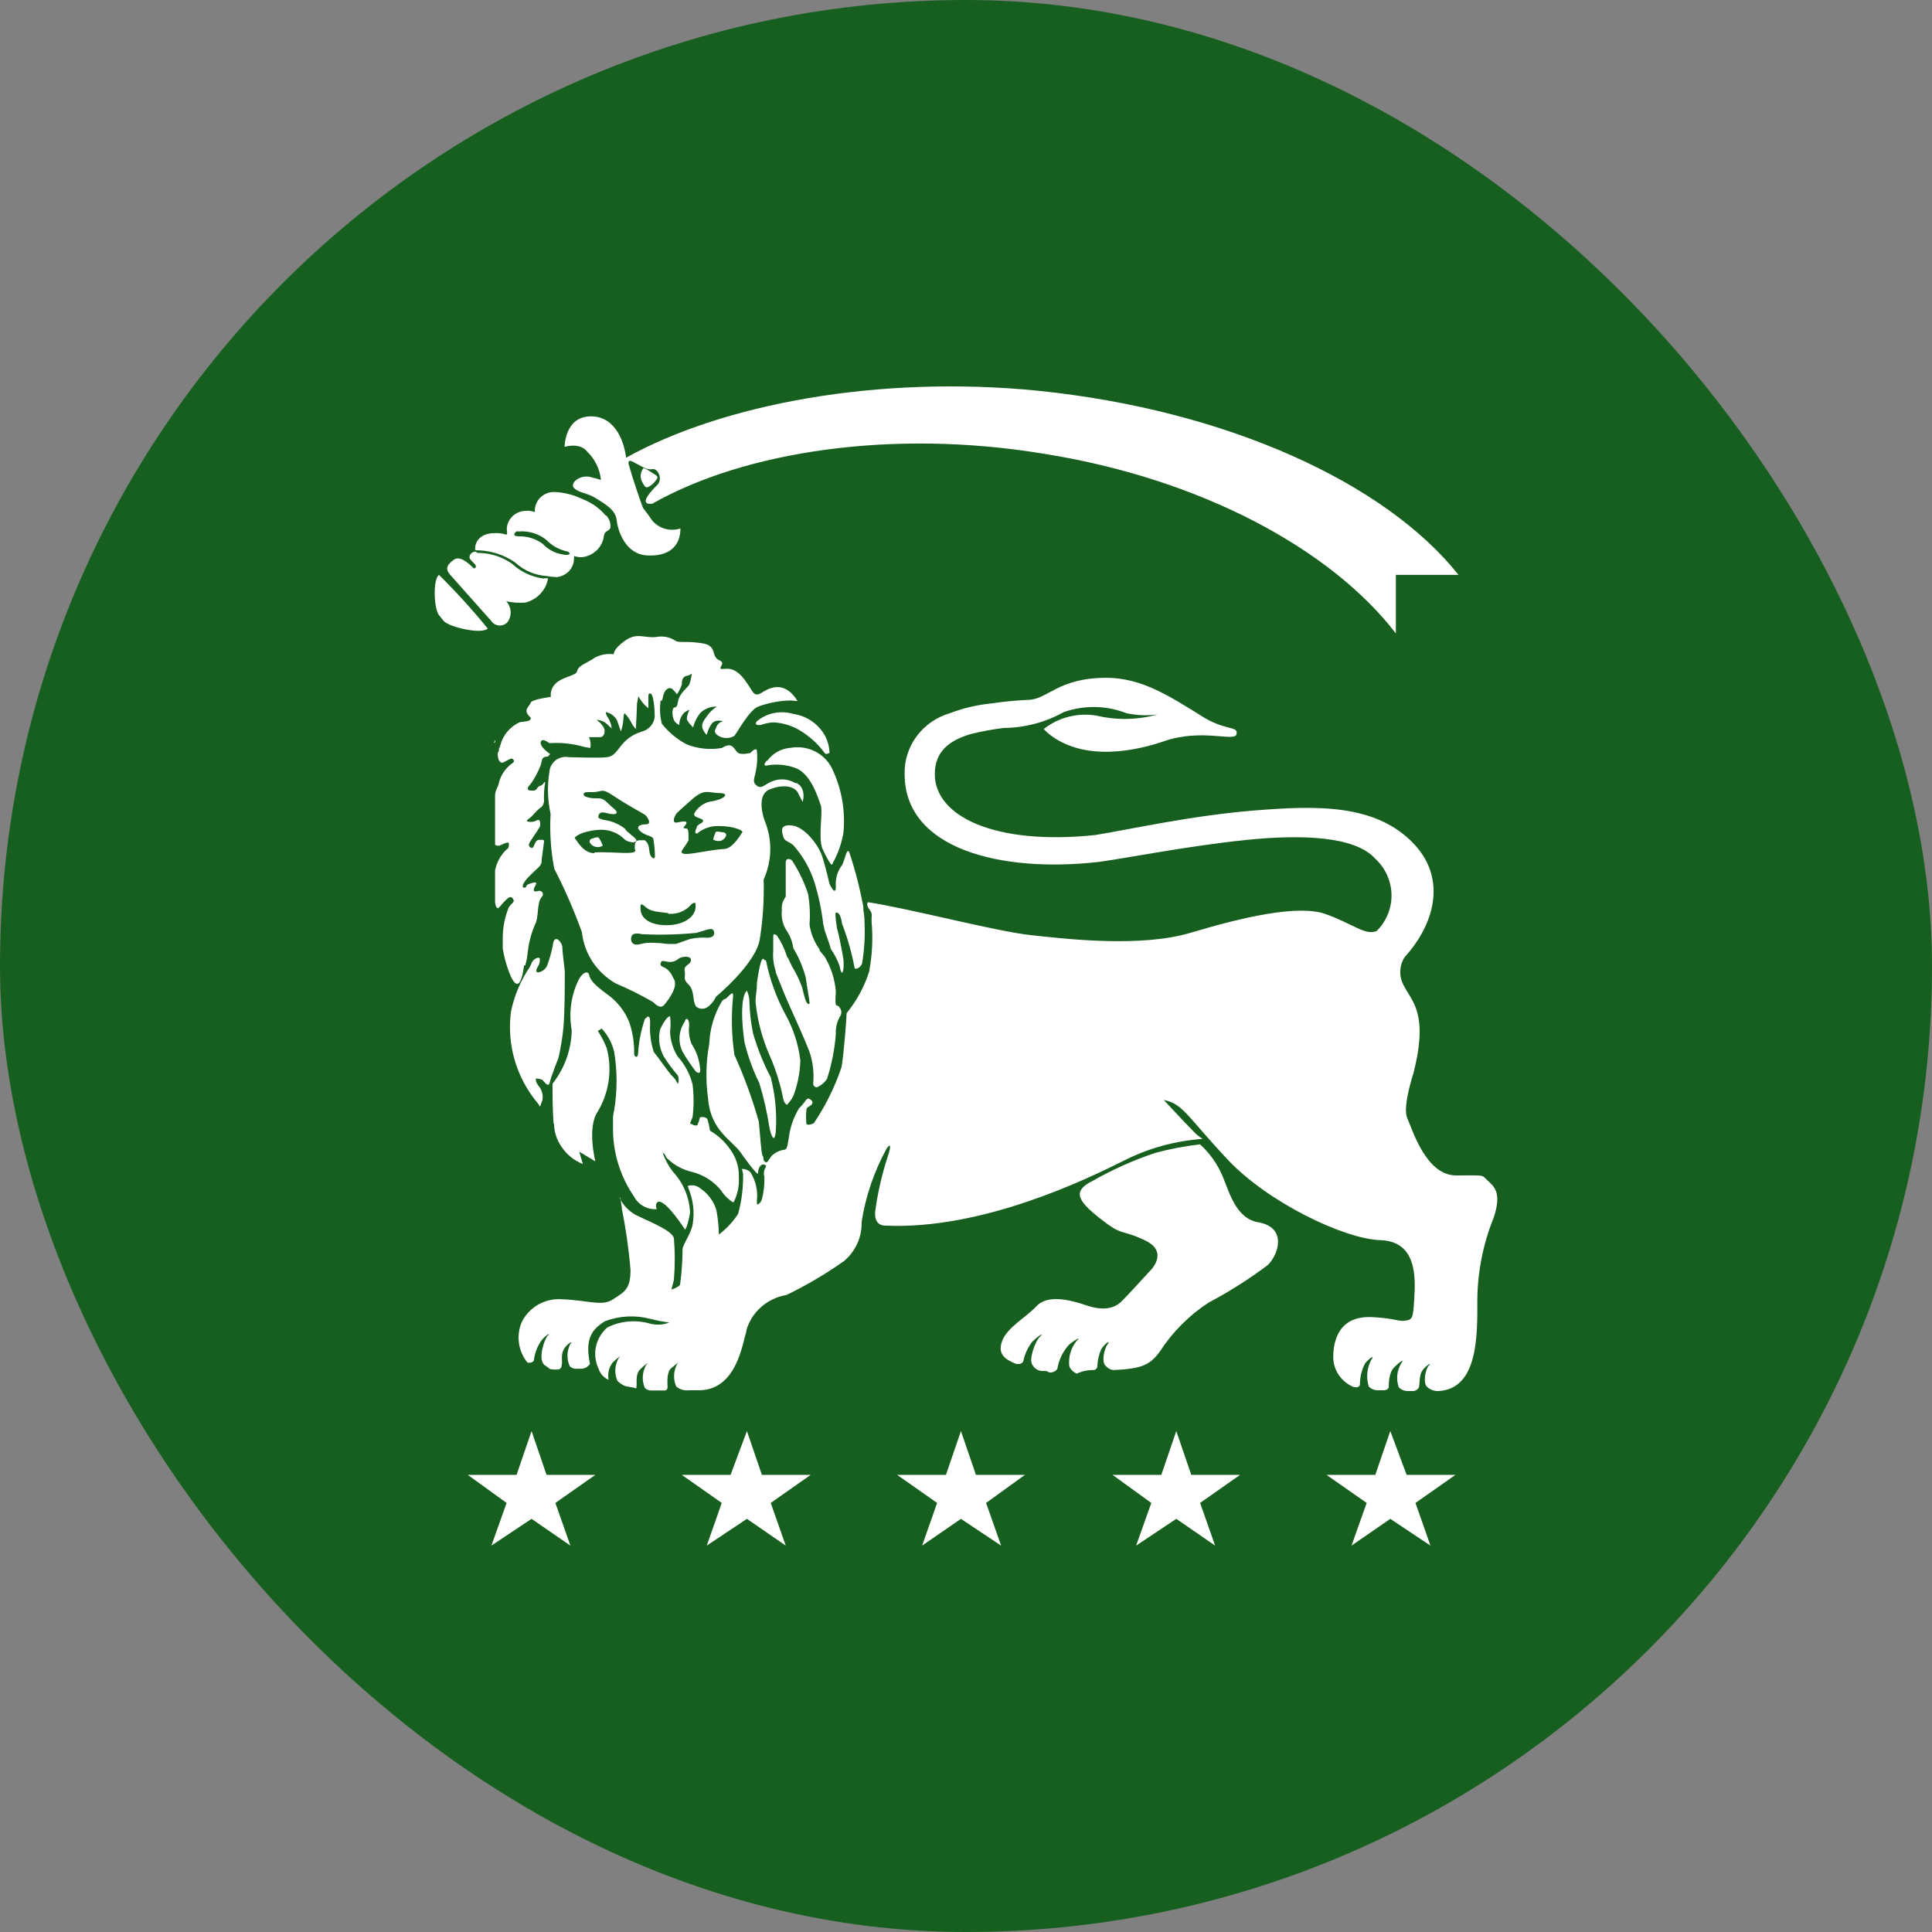 <svg xmlns="http://www.w3.org/2000/svg" width="80" height="80" viewBox="0 0 80 80" fill="none"><rect x="0" y="0" width="80" height="80" fill="#808080" stroke="none"/><rect width="80" height="80" rx="40" fill="#175F1F"></rect><path d="M20.508 30.725L20.452 30.771C20.452 30.725 20.508 30.67 20.508 30.623V30.725Z" fill="white"></path><path d="M27.921 46.479C28.025 46.68 28.073 47.083 28.279 47.083C28.486 47.083 28.494 46.936 28.542 46.882C28.59 46.827 28.598 46.734 28.645 46.781C28.693 46.827 28.908 46.781 28.804 46.882C28.701 46.982 28.598 47.238 28.645 47.285C28.693 47.331 28.645 47.385 28.542 47.44C28.438 47.494 28.438 47.788 28.335 47.843L28.176 47.889C28.176 47.889 28.279 47.587 28.128 47.44C27.943 47.138 27.736 46.851 27.508 46.58C27.197 46.251 26.918 45.895 26.672 45.518C26.476 45.121 26.355 44.693 26.314 44.255C26.314 44.053 26.466 44.053 26.466 44.208C26.52 44.476 26.608 44.736 26.728 44.983C26.858 45.256 27.016 45.515 27.198 45.758C27.479 45.977 27.724 46.239 27.921 46.533" fill="white"></path><path d="M24.135 41.124C24.191 41.023 24.294 41.178 24.294 41.279C24.338 41.47 24.407 41.655 24.501 41.829C24.575 42.019 24.66 42.206 24.755 42.387C24.811 42.542 24.708 42.542 24.652 42.542C24.596 42.542 24.604 42.441 24.501 42.34C24.385 42.133 24.297 41.911 24.238 41.682C24.178 41.603 24.137 41.511 24.119 41.415C24.101 41.318 24.107 41.218 24.135 41.124Z" fill="white"></path><path d="M34.659 37.645C34.349 37.645 34.349 37.234 34.349 37.234C34.349 37.087 34.5 37.234 34.556 37.288C34.622 37.396 34.657 37.519 34.659 37.645Z" fill="white"></path><path d="M30.825 43.146C30.969 43.737 31.177 44.311 31.445 44.859C31.626 45.456 31.765 46.064 31.859 46.68C31.915 46.982 32.066 47.385 32.122 46.881C32.175 46.119 32.105 45.352 31.915 44.611C31.61 44.029 31.365 43.419 31.183 42.79C31.093 42.358 31.042 41.92 31.032 41.48C31.03 41.322 30.995 41.167 30.928 41.023C30.928 41.023 30.562 41.224 30.825 43.146Z" fill="white"></path><path d="M24.859 19.867C24.741 19.827 24.622 19.794 24.501 19.767C24.032 19.611 23.562 20.015 23.777 20.216C23.992 20.418 24.342 20.418 24.652 20.619C24.962 20.82 25.487 21.076 25.535 21.533C25.583 21.991 25.901 22.944 26.784 22.998C27.667 23.052 28.176 22.642 28.176 21.882C27.966 21.951 27.738 21.955 27.526 21.893C27.314 21.83 27.126 21.704 26.991 21.533C26.887 21.378 26.784 21.231 26.625 21.03C26.466 20.619 26.155 19.666 26.108 19.48C26.06 19.294 25.901 18.968 26.211 19.123C26.521 19.278 26.784 19.48 27.007 19.426C27.229 19.371 27.468 19.828 27.213 20.084C26.959 20.34 26.537 20.789 26.848 20.859H27.007C30.841 18.682 36.958 17.759 43.179 18.782C49.742 19.813 55.135 22.758 57.8 26.23V23.804H60.394C57.386 20.015 50.847 16.985 42.98 16.179C36.346 15.52 29.918 16.736 25.925 18.953C25.869 18.449 25.559 17.24 24.469 17.24C23.379 17.24 23.379 18.503 23.379 18.503C23.379 18.503 24.008 18.302 24.318 18.705C24.639 19.017 24.838 19.428 24.883 19.867" fill="white"></path><path d="M32.535 64L31.915 62.233L33.569 61.071H31.549L30.928 59.257L30.252 61.071H28.232L29.886 62.233L29.266 64L30.928 62.892L32.535 64Z" fill="white"></path><path d="M41.453 64L40.832 62.233L42.439 61.071H40.411L39.79 59.257L39.17 61.071H37.149L38.804 62.233L38.183 64L39.79 62.892L41.453 64Z" fill="white"></path><path d="M50.315 64L49.694 62.233L51.349 61.071H49.328L48.708 59.257L48.087 61.071H46.067L47.673 62.233L47.045 64L48.708 62.892L50.315 64Z" fill="white"></path><path d="M59.232 64L58.612 62.233L60.266 61.071H58.246L57.569 59.257L56.949 61.071H54.928L56.591 62.233L55.963 64L57.569 62.892L59.232 64Z" fill="white"></path><path d="M23.618 64L22.997 62.233L24.652 61.071H22.631L22.011 59.257L21.39 61.071H19.37L20.977 62.233L20.348 64L22.011 62.892L23.618 64Z" fill="white"></path><path d="M45.287 56.731C45.327 56.727 45.365 56.71 45.392 56.681C45.42 56.653 45.437 56.615 45.438 56.576C45.447 56.334 45.501 56.095 45.597 55.871C45.756 55.615 46.011 55.468 45.86 55.669C45.709 55.871 45.597 56.444 45.804 56.576C45.843 56.621 45.89 56.657 45.943 56.684C45.997 56.711 46.055 56.727 46.114 56.731C47.26 56.677 47.618 56.53 48.032 55.956C48.553 55.152 49.241 54.463 50.052 53.934C50.907 53.482 51.724 52.963 52.494 52.384C52.956 51.934 53.29 50.834 52.128 50.617C51.198 50.47 50.935 49.455 50.625 48.703C50.414 48.205 50.096 47.756 49.694 47.386C49.062 47.456 48.437 47.575 47.825 47.742C46.923 48.045 46.054 48.435 45.231 48.904C44.436 49.307 44.563 49.679 45.55 50.454C46.536 51.229 46.345 50.857 47.411 51.361C48.477 51.865 47.57 52.678 47.57 52.678C47.57 52.678 46.584 53.755 46.48 53.848C46.377 53.941 46.011 54.406 44.977 54.05C43.943 53.694 43.267 53.701 42.901 54.104C42.535 54.507 41.707 54.964 41.501 55.515C41.294 56.065 41.604 56.289 42.073 56.475C42.121 56.475 42.328 56.53 42.383 56.328C42.443 56.046 42.568 55.781 42.749 55.553C43.004 55.305 43.267 55.15 43.06 55.352C42.853 55.553 42.59 56.313 42.749 56.514C42.788 56.589 42.847 56.653 42.92 56.698C42.993 56.743 43.077 56.768 43.163 56.77H43.211C43.314 56.77 43.37 56.77 43.418 56.816C43.465 56.863 43.728 56.816 43.784 56.669C43.847 56.297 44.018 55.95 44.277 55.669C44.539 55.468 44.794 55.313 44.587 55.515C44.466 55.663 44.376 55.833 44.323 56.015C44.27 56.197 44.254 56.388 44.277 56.576C44.306 56.644 44.348 56.706 44.401 56.757C44.454 56.809 44.517 56.85 44.587 56.878C44.812 56.772 45.061 56.722 45.311 56.731" fill="white"></path><path d="M25.742 50.012C25.914 50.862 26.037 51.721 26.108 52.585C26.108 53.399 25.845 53.499 25.384 53.802C24.922 54.104 24.397 53.848 23.308 53.802C22.955 53.769 22.601 53.844 22.295 54.016C21.988 54.188 21.744 54.449 21.597 54.763C21.488 55.026 21.45 55.313 21.486 55.595C21.523 55.877 21.632 56.145 21.804 56.374L21.852 56.429C21.955 56.429 22.114 56.429 22.114 56.274C22.155 55.995 22.261 55.73 22.425 55.499C22.584 55.297 22.838 55.142 22.687 55.297C22.536 55.452 22.273 56.258 22.528 56.506C22.584 56.56 22.687 56.607 22.735 56.661C22.782 56.715 22.942 56.708 23.101 56.708C23.14 56.706 23.177 56.69 23.206 56.663C23.233 56.635 23.25 56.599 23.252 56.56C23.308 56.359 23.204 56.103 23.355 55.855C23.506 55.607 23.777 55.499 23.618 55.646C23.543 55.79 23.503 55.948 23.498 56.108C23.494 56.269 23.527 56.429 23.594 56.576C23.653 56.631 23.728 56.666 23.809 56.677H24.016C24.097 56.683 24.178 56.668 24.251 56.632C24.324 56.597 24.386 56.542 24.429 56.475C24.222 55.468 24.477 55.065 25.05 54.708C25.646 54.483 26.301 54.448 26.919 54.608C27.181 54.676 27.446 54.728 27.715 54.763C27.462 54.862 27.182 54.878 26.919 54.809C26.332 54.638 25.7 54.693 25.153 54.964C24.91 55.172 24.743 55.452 24.677 55.761C24.611 56.07 24.65 56.391 24.787 56.677C24.818 56.778 24.871 56.871 24.943 56.95C25.014 57.028 25.102 57.091 25.201 57.134C25.177 57.012 25.179 56.887 25.207 56.766C25.234 56.644 25.286 56.53 25.36 56.429C25.567 56.227 25.774 56.072 25.622 56.227C25.538 56.371 25.489 56.532 25.479 56.697C25.47 56.863 25.5 57.028 25.567 57.18C25.656 57.268 25.761 57.339 25.877 57.39C26.036 57.436 26.187 57.436 26.346 57.49C26.394 57.289 26.291 56.932 26.497 56.715C26.704 56.498 26.919 56.367 26.76 56.514C26.675 56.659 26.627 56.821 26.617 56.988C26.607 57.155 26.637 57.321 26.704 57.475C26.763 57.53 26.838 57.565 26.919 57.576H27.54C27.587 57.576 27.643 57.529 27.643 57.428C27.643 57.328 27.587 56.816 27.794 56.654C28.001 56.491 28.208 56.305 28.057 56.452C27.972 56.597 27.923 56.759 27.913 56.926C27.904 57.093 27.934 57.259 28.001 57.413C28.073 57.473 28.157 57.517 28.247 57.544C28.337 57.571 28.432 57.579 28.526 57.568H28.94C30.531 57.568 30.753 55.545 30.904 55.142V55.088C31.01 54.715 31.222 54.379 31.517 54.12C31.811 53.86 32.175 53.688 32.567 53.623C33.401 53.219 34.2 52.747 34.954 52.213C35.19 52.013 35.378 51.763 35.503 51.483C35.629 51.203 35.688 50.899 35.678 50.593C35.844 49.534 36.193 48.509 36.712 47.563C36.919 47.261 36.871 47.563 36.767 47.866C36.529 48.591 36.356 49.335 36.25 50.09C36.147 50.748 36.608 50.748 36.608 50.748C40.649 50.95 45.009 48.827 46.615 48.021C47.607 47.53 48.688 47.237 49.797 47.16C49.644 47.063 49.505 46.946 49.384 46.812C49.074 46.502 48.191 45.549 48.191 45.549C48.986 45.696 49.177 46.254 50.84 48.021C52.502 49.788 55.66 51.306 57.164 51.353C58.667 51.399 58.612 52.903 58.564 53.724C58.516 54.546 58.508 54.639 58.198 54.685C57.888 54.732 57.784 54.584 56.798 54.538C55.453 54.484 55.207 55.491 55.207 56.204C55.209 56.458 55.285 56.706 55.426 56.92C55.566 57.134 55.766 57.305 56.002 57.413C56.106 57.467 56.313 57.467 56.313 57.312C56.313 57.013 56.387 56.718 56.527 56.452C56.734 56.204 56.941 56.103 56.782 56.305C56.599 56.647 56.562 57.045 56.678 57.413C56.731 57.467 56.796 57.509 56.867 57.536C56.939 57.563 57.016 57.574 57.092 57.568H57.299C57.402 57.568 57.506 57.514 57.506 57.413C57.506 57.312 57.506 56.855 57.713 56.638C57.919 56.421 58.182 56.235 58.031 56.437C57.938 56.586 57.879 56.754 57.86 56.928C57.841 57.102 57.861 57.278 57.919 57.444C57.966 57.493 58.023 57.532 58.086 57.558C58.149 57.585 58.217 57.599 58.285 57.599H58.548C58.592 57.59 58.634 57.572 58.67 57.545C58.706 57.518 58.735 57.483 58.755 57.444C58.803 57.242 58.755 56.94 58.906 56.739C59.057 56.537 59.32 56.382 59.168 56.537C59.017 56.692 58.906 57.312 59.113 57.444C59.176 57.499 59.25 57.542 59.331 57.568C59.412 57.595 59.497 57.605 59.582 57.599C61.245 57.498 61.173 55.173 61.173 53.809C61.185 52.65 61.414 51.502 61.849 50.423C62.207 49.361 61.849 49.113 61.587 48.873C61.324 48.633 61.539 48.672 60.29 48.672C59.041 48.672 58.476 46.75 58.27 46.293C58.063 45.835 58.532 44.425 58.532 44.425C59.153 41.953 58.476 41.496 58.118 40.791C58.021 40.61 57.974 40.407 57.982 40.203C57.991 39.999 58.054 39.801 58.166 39.628C59.359 38.319 59.932 36.451 58.58 34.979C56.989 33.258 54.483 33.359 51.945 33.56C49.408 33.762 46.814 34.335 45.359 34.576C41.19 35.017 38.708 33.801 38.708 32.057C38.708 31.096 39.337 30.647 40.212 30.391C40.657 30.282 41.109 30.199 41.564 30.143C42.438 30.135 43.296 29.908 44.054 29.484C44.893 29.191 45.813 29.207 46.639 29.531C47.065 29.623 47.504 29.642 47.936 29.585C47.108 29.813 46.234 29.829 45.398 29.631C45.015 29.567 44.622 29.583 44.246 29.68C43.87 29.776 43.52 29.95 43.219 30.189L43.378 30.345C44.881 31.608 47.164 31.05 48.199 30.693C49.79 30.143 51.15 30.747 51.206 30.391C51.261 30.035 50.736 30.29 49.702 29.616C48.453 28.841 47.268 28.066 45.812 28.066C43.791 28.066 43.378 28.981 42.551 28.981C42.047 29.005 41.545 29.054 41.047 29.128C40.461 29.186 39.885 29.321 39.337 29.531C38.782 29.692 38.298 30.027 37.959 30.484C37.619 30.941 37.444 31.494 37.459 32.057C37.459 35.157 41.437 36.149 45.494 35.691C46.631 35.536 49.177 35.033 51.556 34.785C53.934 34.537 56.122 34.63 56.949 35.56C57.156 35.752 57.322 35.981 57.437 36.236C57.552 36.491 57.614 36.766 57.619 37.044C57.625 37.322 57.573 37.599 57.467 37.858C57.362 38.116 57.205 38.352 57.005 38.551C56.535 38.752 56.018 38.249 54.881 37.846C53.743 37.443 51.404 37.993 49.312 38.621C47.22 39.248 44.126 38.877 42.678 38.721C41.23 38.566 37.642 37.613 35.932 37.358C35.829 37.613 36.147 37.668 36.091 37.97V38.171C36.153 38.862 36.118 39.558 35.988 40.24C35.788 40.862 35.472 41.443 35.057 41.953C35.057 42.108 34.954 43.503 34.85 44.177C34.574 44.998 34.189 45.779 33.705 46.502C33.657 46.548 33.45 46.603 33.394 46.548C33.37 46.347 33.37 46.145 33.394 45.944C33.394 45.843 33.498 45.843 33.601 45.742C33.705 45.642 33.601 45.541 33.498 45.494C33.394 45.448 33.347 45.642 33.084 45.897C32.868 46.254 32.727 46.649 32.67 47.06C32.615 47.362 32.615 47.61 32.464 47.61C32.268 47.64 32.087 47.73 31.947 47.866C31.788 48.067 31.788 48.168 31.684 48.114C31.581 48.059 31.636 47.912 31.581 47.866C31.525 47.819 31.477 47.005 31.422 46.448C31.155 45.503 30.817 44.578 30.411 43.681C30.292 42.878 30.273 42.063 30.356 41.255C30.356 41.108 30.356 41.054 30.101 41.31C30.045 41.356 29.998 41.41 29.998 41.356L29.894 41.457C29.573 41.995 29.393 42.602 29.369 43.224C29.23 43.976 29.214 44.745 29.322 45.502C29.425 46.812 30.308 47.215 30.666 47.718C30.769 47.873 31.39 48.734 31.39 48.579C31.39 48.424 31.445 48.276 31.549 48.23C31.652 48.183 31.756 48.276 31.708 48.331C31.669 48.39 31.645 48.457 31.635 48.526C31.625 48.596 31.631 48.666 31.652 48.734C31.661 49.047 31.626 49.359 31.549 49.664C31.445 49.912 31.342 49.865 31.342 49.865V49.71C31.387 49.305 31.295 48.897 31.079 48.548C31.034 48.5 30.978 48.463 30.916 48.438C30.855 48.412 30.788 48.4 30.722 48.4L30.769 48.602C30.782 49.164 30.712 49.725 30.562 50.268C30.349 50.594 30.08 50.883 29.767 51.12C29.762 50.782 29.728 50.445 29.664 50.113C29.557 49.744 29.32 49.423 28.995 49.206C28.925 49.148 28.841 49.108 28.75 49.09C28.66 49.073 28.566 49.078 28.478 49.106L28.526 49.253C28.706 49.704 28.761 50.193 28.685 50.671C28.629 51.074 28.264 51.531 28.264 51.733C28.26 52.222 28.226 52.712 28.16 53.197C28.112 53.298 27.802 53.399 27.802 53.399L27.905 52.996C27.953 52.423 27.953 51.848 27.905 51.275C27.85 50.973 26.975 50.617 26.45 50.369C26.097 50.213 25.814 49.938 25.654 49.594C25.71 49.547 25.71 49.85 25.758 50.051" fill="white"></path><path d="M20.197 26.028C19.565 25.252 18.89 24.51 18.177 23.804C17.914 24.005 17.97 25.214 18.177 25.47L18.383 25.726C18.638 25.974 19.935 26.276 20.197 26.028Z" fill="white"></path><path d="M22.528 23.959C22.031 23.899 21.568 23.684 21.207 23.347C20.814 23.066 20.342 22.909 19.855 22.897C19.752 22.897 19.752 22.897 19.704 22.843C19.669 22.841 19.634 22.846 19.601 22.858C19.568 22.87 19.538 22.889 19.513 22.913C19.488 22.937 19.469 22.966 19.457 22.998C19.444 23.03 19.439 23.065 19.441 23.099C19.497 23.246 19.704 23.347 19.704 23.448C19.704 23.548 19.616 23.533 19.616 23.533C19.41 23.331 19.044 22.983 18.781 23.184C18.519 23.386 18.423 23.533 18.63 23.788L20.34 25.71C20.376 25.765 20.424 25.81 20.48 25.843C20.537 25.876 20.601 25.895 20.666 25.9C20.732 25.904 20.798 25.893 20.859 25.869C20.92 25.844 20.974 25.806 21.017 25.757C21.109 25.629 21.154 25.474 21.144 25.317C21.134 25.161 21.069 25.012 20.961 24.897C21.222 24.954 21.49 24.972 21.756 24.951C21.996 24.89 22.212 24.762 22.379 24.583C22.546 24.404 22.655 24.182 22.695 23.944H22.536" fill="white"></path><path d="M26.625 19.41C26.574 19.483 26.542 19.567 26.533 19.655C26.523 19.743 26.535 19.832 26.569 19.914C26.672 20.115 26.728 20.216 26.831 20.169C26.956 20.112 27.063 20.024 27.142 19.914C27.197 19.813 27.301 19.767 27.142 19.666C26.983 19.565 26.625 19.309 26.625 19.41Z" fill="white"></path><path d="M21.955 40.016C21.567 40.581 21.297 41.216 21.16 41.883C21.068 42.564 21.122 43.257 21.318 43.917C21.513 44.577 21.847 45.19 22.297 45.719L22.353 45.82C22.401 45.773 22.401 45.672 22.456 45.572C22.479 45.465 22.477 45.354 22.449 45.248C22.422 45.142 22.37 45.043 22.297 44.96C22.146 44.758 22.194 44.657 22.194 44.657C22.284 44.662 22.372 44.681 22.456 44.712C22.56 44.812 22.711 45.06 22.767 44.812C22.822 44.564 23.125 43.805 23.125 43.805C23.22 43.388 23.289 42.967 23.331 42.542C23.387 41.829 23.387 40.922 23.387 40.217C23.331 39.713 23.284 39.357 23.284 39.209C23.284 39.062 23.021 38.698 22.918 39C22.863 39.328 22.778 39.649 22.663 39.961C22.634 40.038 22.585 40.106 22.521 40.159C22.456 40.212 22.38 40.248 22.297 40.263C22.25 40.263 22.146 40.264 22.25 40.062C22.325 39.961 22.362 39.838 22.353 39.713C22.353 39.612 22.194 39.659 22.09 39.76C21.987 39.861 21.987 40.016 21.931 40.016H21.955Z" fill="white"></path><path d="M22.942 46.525C22.945 46.868 23.053 47.203 23.252 47.486C23.464 47.806 23.773 48.055 24.135 48.199L23.984 47.688L24.652 48.09C24.652 48.09 24.294 46.68 24.755 46.022C25.227 45.227 25.358 44.283 25.121 43.394C25.025 43.148 24.902 42.911 24.755 42.689L24.915 42.589C25.167 42.862 25.345 43.192 25.431 43.549C25.564 44.353 25.564 45.172 25.431 45.975C25.392 46.121 25.376 46.273 25.384 46.424V46.882C25.412 47.835 25.715 48.762 26.259 49.555C26.346 49.721 26.482 49.858 26.649 49.949C26.816 50.04 27.007 50.081 27.198 50.067C27.198 50.067 27.094 49.865 27.245 49.764C27.571 49.664 28.367 50.919 28.367 50.919C28.367 50.919 28.47 50.818 28.574 50.214C28.547 49.578 28.291 48.971 27.85 48.501C27.671 48.266 27.532 48.004 27.436 47.726C27.474 47.748 27.507 47.777 27.533 47.812C27.559 47.847 27.577 47.886 27.587 47.928C27.882 48.229 28.261 48.44 28.677 48.532C29.151 48.657 29.57 48.929 29.87 49.307C29.974 49.509 30.387 49.865 30.387 49.764C30.543 49.451 30.614 49.104 30.594 48.757C30.611 48.342 30.485 47.932 30.236 47.595C30.021 47.279 29.735 47.014 29.401 46.82C29.377 46.665 29.343 46.512 29.298 46.362C29.25 46.215 28.987 46.262 28.987 46.262C28.962 46.368 28.928 46.472 28.884 46.572C28.836 46.672 28.574 46.517 28.574 46.517C28.574 46.517 28.629 46.362 28.677 46.262C28.735 45.809 28.735 45.351 28.677 44.898C28.569 44.47 28.356 44.074 28.057 43.743C27.867 43.436 27.76 43.087 27.746 42.728C27.772 42.512 27.772 42.293 27.746 42.077C27.691 42.077 27.54 42.178 27.333 42.627C27.245 43.005 27.298 43.401 27.484 43.743C27.654 44.016 27.845 44.275 28.057 44.518C28.16 44.665 28.057 44.968 28.057 44.867C27.997 44.733 27.907 44.614 27.794 44.518C27.587 44.262 27.277 43.813 27.07 43.557C26.949 43.182 26.898 42.788 26.919 42.395C26.919 42.193 26.919 42.093 26.816 42.093L26.704 42.193C26.539 42.674 26.442 43.175 26.418 43.681C26.362 43.836 26.259 43.735 26.259 43.635C26.268 43.187 26.198 42.742 26.052 42.317C25.864 41.85 25.54 41.447 25.121 41.155C24.652 40.806 24.445 40.605 24.397 40.38C24.35 40.155 24.087 40.279 23.928 40.636C23.638 41.27 23.549 41.974 23.674 42.658C23.659 43.461 23.38 44.238 22.878 44.875C22.878 45.285 22.878 45.99 22.926 46.541" fill="white"></path><path d="M28.367 42.286C28.237 42.469 28.159 42.682 28.141 42.904C28.123 43.126 28.165 43.348 28.263 43.549C28.418 43.818 28.59 44.077 28.78 44.324C28.836 44.425 29.043 44.526 28.987 44.223C28.953 43.864 28.831 43.519 28.629 43.216C28.549 43.006 28.513 42.781 28.526 42.557C28.574 42.356 28.47 42.053 28.367 42.255" fill="white"></path><path d="M31.652 39.76C31.501 39.411 31.342 40.721 31.342 40.721C31.342 41.078 31.286 41.178 31.286 41.496C31.363 42.249 31.556 42.985 31.859 43.681C32.117 44.264 32.309 44.872 32.432 45.495C32.438 45.545 32.455 45.594 32.481 45.638C32.507 45.681 32.542 45.72 32.583 45.751C32.687 45.644 32.776 45.524 32.846 45.394C33.028 44.917 33.127 44.415 33.14 43.906C33.059 43.232 32.846 42.579 32.511 41.984C32.137 41.284 31.869 40.535 31.716 39.76" fill="white"></path><path d="M34.922 39.713C34.866 39.357 34.715 38.597 34.659 38.45C34.659 38.45 34.556 37.791 34.611 37.791C34.818 37.745 34.866 38.248 34.866 38.248C35.095 38.836 35.268 39.443 35.383 40.062C35.383 40.163 35.59 40.116 35.693 39.915C35.793 39.331 35.827 38.739 35.797 38.148C35.796 37.994 35.78 37.841 35.749 37.691V37.543C35.608 36.791 35.417 36.048 35.176 35.319C35.073 35.017 34.969 35.668 34.866 35.823C34.675 36.078 34.585 36.392 34.611 36.706C34.611 37.164 34.349 36.606 34.349 36.606C34.349 36.606 34.19 35.9 34.039 35.443C33.888 34.986 33.315 34.234 32.79 34.18C32.265 34.126 32.376 34.436 32.432 34.637C32.487 34.839 32.583 34.792 32.846 34.994C33.247 35.445 33.548 35.973 33.728 36.544C33.899 37.103 34.019 37.676 34.087 38.256C34.11 38.34 34.129 38.426 34.142 38.512C34.19 38.659 34.397 39.217 34.397 39.287C34.551 39.505 34.674 39.742 34.763 39.992C34.866 40.55 34.969 40.194 34.922 39.69" fill="white"></path><path d="M31.342 29.864C31.183 30.066 31.501 30.019 31.501 30.019C31.667 29.96 31.841 29.923 32.018 29.911C32.423 29.93 32.816 30.053 33.156 30.267C33.542 30.504 33.877 30.812 34.142 31.174C34.19 31.275 34.349 31.174 34.349 31.174C34.343 30.949 34.289 30.727 34.19 30.523C34.063 30.268 33.875 30.047 33.64 29.88C33.406 29.712 33.133 29.603 32.846 29.562C32.589 29.485 32.317 29.472 32.054 29.525C31.791 29.578 31.546 29.695 31.342 29.864Z" fill="white"></path><path d="M31.756 31.484C31.501 31.786 31.811 31.686 31.811 31.686C32.175 31.631 32.547 31.665 32.893 31.786C33.569 31.988 33.88 33.049 33.983 33.336C34.087 33.623 33.88 34.599 34.039 35.103C34.129 35.31 34.233 35.512 34.349 35.707C34.452 35.862 34.452 35.808 34.5 35.707C34.706 35.329 34.848 34.921 34.922 34.498C35.012 33.62 34.867 32.733 34.5 31.926C34.366 31.592 34.118 31.315 33.797 31.139C33.477 30.964 33.104 30.902 32.742 30.965C32.545 30.979 32.354 31.037 32.183 31.133C32.012 31.23 31.866 31.363 31.756 31.523" fill="white"></path><path d="M32.018 39.357C31.995 39.647 32.03 39.94 32.122 40.217V40.264L32.432 41.038C32.583 41.441 33.466 43.309 33.569 43.712C33.674 44.091 33.709 44.484 33.673 44.874C33.673 44.894 33.677 44.914 33.685 44.933C33.693 44.951 33.705 44.968 33.72 44.981C33.735 44.995 33.752 45.006 33.772 45.013C33.791 45.02 33.811 45.023 33.832 45.022C34.001 44.946 34.145 44.825 34.245 44.673C34.442 44.066 34.565 43.44 34.611 42.805C34.596 42.532 34.669 42.262 34.818 42.03C34.845 41.956 34.844 41.874 34.815 41.8C34.786 41.727 34.73 41.665 34.659 41.627C34.659 41.627 34.556 41.775 34.611 41.069C34.573 40.553 34.413 40.051 34.142 39.605L33.935 39.357V39.31C33.718 39.008 33.577 38.66 33.522 38.295C33.552 37.873 33.533 37.45 33.466 37.032C33.305 36.535 33.078 36.061 32.79 35.622C32.639 35.521 32.535 35.568 32.535 35.722V37.133C32.41 37.292 32.353 37.492 32.376 37.691C32.339 37.992 32.412 38.297 32.583 38.551C32.724 38.764 32.814 39.005 32.846 39.256C33.073 39.635 33.247 40.041 33.362 40.465C33.418 40.876 33.522 41.426 33.522 41.527C33.522 41.627 33.418 41.581 33.362 41.426C33.307 41.271 33.259 41.077 33.211 40.876C33.114 40.607 32.991 40.348 32.846 40.101C32.742 39.946 32.686 39.744 32.583 39.597C32.49 39.292 32.35 39.002 32.169 38.737C32.018 38.636 32.018 38.683 32.018 38.838V39.341" fill="white"></path><path d="M29.894 34.46C29.632 34.405 29.632 34.46 29.632 34.46C29.59 34.558 29.555 34.659 29.528 34.762C29.574 34.791 29.624 34.81 29.678 34.82C29.731 34.829 29.786 34.828 29.838 34.816C30.045 34.762 30.204 34.46 29.894 34.46Z" fill="white"></path><path d="M24.549 34.715C24.294 34.762 24.445 35.017 24.652 35.064C24.704 35.078 24.759 35.081 24.812 35.073C24.866 35.065 24.917 35.046 24.962 35.017C24.923 34.912 24.873 34.81 24.811 34.715C24.811 34.715 24.811 34.614 24.549 34.715Z" fill="white"></path><path d="M32.949 32.437C32.813 32.351 32.657 32.297 32.496 32.279C32.334 32.261 32.171 32.281 32.018 32.336C31.708 32.437 31.549 32.693 31.342 32.538C31.135 32.383 31.239 32.236 31.286 31.988C31.354 31.687 31.372 31.379 31.342 31.073C31.286 30.926 31.079 31.174 31.079 31.174C31.079 31.174 30.722 31.275 30.562 31.174C30.403 31.073 30.356 30.67 29.894 30.972C29.404 31.057 28.9 31.006 28.439 30.825C28.035 30.613 27.682 30.32 27.404 29.965C27.33 29.668 27.311 29.361 27.349 29.058C27.349 28.903 27.404 29.159 27.452 28.857C27.5 28.555 27.715 28.399 27.866 28.555C28.017 28.709 28.025 28.756 28.025 28.756C28.116 28.631 28.186 28.492 28.232 28.345C28.232 28.144 28.279 28.043 28.391 27.997C28.482 27.982 28.569 27.948 28.645 27.896C28.627 28.049 28.592 28.199 28.542 28.345C28.494 28.454 28.128 28.702 28.073 29.058C28.017 29.415 27.921 29.206 27.866 29.36C27.81 29.515 27.866 29.81 27.969 29.911C28.073 30.011 28.128 30.019 28.128 30.019C28.126 29.829 28.2 29.645 28.335 29.508C28.542 29.36 28.542 29.407 28.542 29.407C28.485 29.518 28.45 29.639 28.439 29.763C28.439 29.864 28.701 30.12 28.701 30.12C28.756 29.896 28.862 29.687 29.011 29.508C29.166 29.367 29.365 29.279 29.576 29.26H29.68C29.515 29.365 29.374 29.503 29.266 29.663C29.115 29.864 29.011 30.019 29.115 30.221C29.218 30.422 29.266 30.422 29.266 30.422C29.305 30.259 29.375 30.104 29.473 29.965C29.632 29.763 29.942 29.864 29.942 29.864C29.886 29.877 29.833 29.901 29.787 29.936C29.742 29.971 29.705 30.015 29.68 30.066C29.632 30.221 29.528 30.267 29.68 30.422C29.781 30.503 29.906 30.552 30.038 30.56C30.169 30.569 30.3 30.537 30.411 30.469C30.562 30.267 31.032 29.407 31.39 29.26C31.822 29.1 32.28 29.013 32.742 29.004C33.156 29.058 33.005 29.004 33.005 29.004C33.005 29.004 32.686 28.399 32.122 28.454C31.557 28.508 31.39 29.004 31.135 28.601C30.881 28.198 30.562 27.64 30.045 27.694C29.528 27.749 30.149 27.493 29.783 27.338C29.417 27.183 29.735 26.733 29.059 26.633C28.383 26.532 28.128 26.633 27.969 26.532C27.854 26.456 27.724 26.403 27.587 26.376C27.451 26.349 27.31 26.35 27.174 26.377C26.657 26.431 26.378 26.175 25.877 26.532C25.376 26.888 25.416 27.09 25.416 27.09C25.141 27.055 24.862 27.106 24.62 27.237C24.358 27.439 23.944 27.539 23.896 27.795C23.849 28.051 22.91 27.997 22.806 28.702V28.857C22.806 28.857 22.011 28.957 21.971 29.105C21.931 29.252 21.613 29.407 21.971 29.709C22.027 29.911 21.613 29.864 21.51 29.911C21.312 30.003 21.138 30.137 21 30.303C20.863 30.47 20.765 30.664 20.714 30.872C20.714 30.926 20.659 30.972 20.659 31.027C20.662 31.053 20.659 31.08 20.651 31.105C20.643 31.131 20.629 31.154 20.611 31.174C20.605 31.279 20.621 31.385 20.659 31.484C20.762 31.631 20.818 31.584 20.921 31.53C21.024 31.476 21.176 31.375 21.231 31.43C21.287 31.484 21.335 31.53 21.176 31.631C20.921 31.827 20.739 32.099 20.659 32.406C20.611 32.654 20.5 32.708 20.5 32.956V34.979C20.538 35.005 20.584 35.019 20.631 35.019C20.678 35.019 20.723 35.005 20.762 34.979C20.865 34.932 21.072 34.831 21.072 34.932C21.072 35.033 21.072 35.134 20.969 35.18C20.727 35.414 20.563 35.714 20.5 36.04V37.35C20.5 37.451 20.555 37.606 20.611 37.606C20.666 37.606 20.762 37.451 20.865 37.35C20.969 37.249 21.128 37.048 21.231 37.203C21.335 37.358 21.231 37.35 21.072 37.559C20.907 37.958 20.821 38.384 20.818 38.815V39.272C20.869 39.6 20.955 39.922 21.072 40.233C21.279 40.791 21.542 41.093 21.693 40.031C21.693 39.977 21.693 39.977 21.748 39.977C21.801 39.797 21.836 39.613 21.852 39.427C21.896 39.027 22 38.635 22.162 38.264C22.321 37.962 22.218 37.404 22.425 37.149C22.453 37.126 22.473 37.094 22.479 37.058C22.485 37.023 22.478 36.986 22.458 36.956C22.439 36.925 22.408 36.903 22.372 36.892C22.337 36.882 22.299 36.885 22.265 36.901C22.059 36.947 22.106 36.846 22.106 36.8C22.106 36.753 22.321 36.498 22.106 36.544C21.892 36.591 21.796 36.645 21.796 36.699C21.796 36.753 21.645 36.8 21.645 36.699C21.645 36.598 21.748 36.443 22.003 36.195C22.258 35.947 22.425 35.839 22.425 35.684C22.425 35.529 22.528 34.909 22.528 34.831C22.528 34.754 22.425 34.777 22.321 34.777C22.218 34.777 22.162 34.878 22.106 35.033C22.051 35.188 21.899 35.08 21.899 34.979C21.899 34.878 22.218 34.475 22.265 34.374C22.313 34.273 22.369 34.273 22.369 34.119C22.369 33.964 22.321 33.917 22.218 33.971C22.163 34.003 22.103 34.023 22.04 34.031C21.977 34.039 21.913 34.035 21.852 34.018C21.748 33.971 21.899 33.917 22.003 33.816C22.106 33.716 22.265 33.514 22.425 33.413C22.488 33.345 22.525 33.257 22.528 33.165C22.515 32.906 22.531 32.646 22.576 32.391C22.528 32.336 22.528 32.491 22.369 32.538C22.21 32.584 22.265 32.739 22.059 32.739C21.852 32.739 21.852 32.693 21.852 32.638C21.852 32.584 22.003 32.437 22.059 32.336C22.183 32.145 22.287 31.943 22.369 31.732C22.472 31.53 22.369 31.329 22.679 31.329L22.782 31.228C22.425 30.972 22.321 30.771 22.425 30.67C22.528 30.569 22.782 30.825 22.782 30.771C23.255 30.742 23.729 30.794 24.183 30.926L24.445 30.972C24.473 30.82 24.453 30.664 24.389 30.523H24.859C25.01 30.523 25.113 30.267 24.962 30.066C24.892 29.965 24.803 29.878 24.7 29.81C24.852 29.812 24.999 29.867 25.113 29.965L25.328 30.166C25.316 30.013 25.267 29.864 25.185 29.732C25.127 29.661 25.092 29.575 25.081 29.485C25.182 29.504 25.276 29.546 25.357 29.606C25.439 29.667 25.505 29.744 25.551 29.833L25.71 30.29C25.766 30.127 25.801 29.958 25.813 29.787C25.813 29.585 25.861 29.531 25.861 29.531C25.965 29.637 26.054 29.757 26.124 29.887C26.177 29.997 26.247 30.099 26.33 30.19C26.33 30.19 26.378 29.283 26.378 29.128L26.434 28.826C26.503 28.955 26.588 29.075 26.688 29.182L26.848 29.329V28.88C26.848 28.779 26.848 28.678 26.951 28.725C27.054 28.771 27.11 29.283 27.11 29.686C27.096 29.827 27.038 29.96 26.944 30.068C26.85 30.176 26.725 30.253 26.585 30.29C25.607 30.593 25.654 31.298 25.137 31.352C24.875 31.398 23.546 31.352 23.546 31.352C23.453 31.335 23.356 31.338 23.264 31.36C23.171 31.383 23.085 31.424 23.009 31.481C22.934 31.538 22.873 31.61 22.828 31.692C22.783 31.774 22.757 31.864 22.751 31.956C22.655 32.535 22.671 33.127 22.799 33.7C22.756 34.46 22.807 35.222 22.95 35.971C23.389 36.822 23.771 37.699 24.095 38.598C24.141 39.034 24.291 39.453 24.535 39.822C24.778 40.191 25.107 40.499 25.495 40.721C26.029 40.946 26.547 41.205 27.046 41.496C27.15 41.597 27.357 41.798 27.516 41.597C27.675 41.395 28.136 40.822 27.874 40.489C27.822 40.35 27.734 40.227 27.619 40.132C27.516 40.031 27.309 40.031 27.357 39.884C27.404 39.737 27.452 39.807 27.571 39.807C27.659 39.835 27.753 39.84 27.844 39.823C27.934 39.805 28.019 39.765 28.088 39.706C28.192 39.605 28.613 39.551 28.613 39.752C28.613 39.954 28.295 39.954 28.351 40.209C28.407 40.465 28.248 40.512 28.51 40.767C28.773 41.023 28.661 41.418 28.82 41.674C28.82 41.674 29.131 41.976 29.489 41.519C29.554 41.445 29.608 41.361 29.648 41.271C29.648 41.271 31.302 39.907 31.461 38.892C31.591 38.075 31.645 37.247 31.62 36.42C31.793 36.039 31.887 35.629 31.895 35.212C31.903 34.796 31.826 34.382 31.668 33.995C31.668 33.995 31.255 32.933 31.875 32.685C32.495 32.437 32.965 32.584 33.068 32.886L33.227 33.189C33.227 33.289 33.434 32.631 32.965 32.414L32.949 32.437ZM27.675 37.838C27.846 37.852 28.019 37.828 28.179 37.766C28.339 37.704 28.483 37.607 28.598 37.482C28.633 37.431 28.687 37.395 28.749 37.381C28.804 37.381 28.804 37.428 28.804 37.536C28.804 37.986 28.279 38.311 27.611 38.311C26.943 38.311 26.521 38.055 26.521 37.606C26.521 37.505 26.521 37.451 26.569 37.451C26.617 37.451 26.672 37.505 26.728 37.551C26.935 37.753 27.245 37.753 27.659 37.807L27.675 37.838ZM24.604 35.328C24.135 35.328 23.88 34.777 23.809 34.723C23.737 34.669 24.071 34.421 24.739 34.367C24.95 34.342 25.164 34.367 25.363 34.438C25.562 34.509 25.741 34.626 25.885 34.777C25.991 34.846 26.116 34.881 26.243 34.878C26.402 34.824 26.402 34.777 26.14 34.576C26.036 34.475 25.933 34.421 25.885 34.32C25.655 34.138 25.381 34.015 25.09 33.964C24.979 33.955 24.873 33.921 24.779 33.863C24.779 33.863 24.732 33.561 25.09 33.661C25.448 33.762 25.662 33.716 25.455 33.514C25.09 33.212 25.042 33.057 24.779 33.057C24.517 33.057 24.525 33.057 24.318 33.01C24.111 32.964 24.111 32.801 24.318 32.801H24.525C24.938 32.801 24.883 32.6 25.408 32.956C25.933 33.313 26.593 33.661 26.696 33.731C26.8 33.801 27.015 34.134 26.752 34.134C26.489 34.134 26.283 34.235 26.545 34.444C26.808 34.653 27.062 34.591 27.062 34.793C27.101 35.026 27.119 35.262 27.118 35.498C27.062 35.599 26.959 35.498 26.911 35.351C26.863 35.203 26.911 34.948 26.696 34.793H26.489C26.283 34.793 26.283 34.948 26.283 35.149C26.489 35.451 25.408 35.25 24.628 35.297L24.604 35.328ZM29.29 38.83C29.047 38.812 28.803 38.831 28.566 38.884L27.993 39.086H27.635C27.445 39.058 27.254 39.043 27.062 39.039C26.889 39.027 26.714 39.043 26.545 39.086C26.386 39.14 26.132 39.14 26.132 38.884C26.132 38.629 26.338 38.629 26.593 38.683C27.338 38.719 28.086 38.701 28.828 38.629C29.035 38.582 29.393 38.427 29.497 38.481C29.6 38.536 29.656 38.83 29.29 38.83ZM29.958 35.157C29.162 35.203 28.041 35.56 28.248 35.203C28.351 35.056 28.454 34.901 28.51 34.8V34.614C28.51 34.304 28.454 34.304 28.407 34.304C28.359 34.304 28.248 34.304 28.351 34.204C28.558 33.956 28.295 34.002 28.041 34.057C27.786 34.111 27.937 33.754 28.041 33.654C28.144 33.553 28.248 33.452 28.717 33.049C29.186 32.646 29.385 32.84 29.799 32.84C30.212 32.84 30.061 33.096 29.385 33.196C29.256 33.228 29.134 33.285 29.027 33.363C28.921 33.442 28.831 33.541 28.765 33.654C28.613 33.902 29.282 33.855 29.075 34.057C29.027 34.103 28.971 34.103 28.924 34.157L28.868 34.204C28.82 34.359 28.717 34.514 28.868 34.514C29.111 34.305 29.427 34.195 29.751 34.204C30.427 34.204 30.785 34.405 30.738 34.459C30.69 34.514 30.356 35.157 29.958 35.157Z" fill="white"></path><path d="M25.066 21.332C24.818 21.039 24.497 20.812 24.135 20.673C23.764 20.491 23.357 20.388 22.942 20.371C22.731 20.371 22.528 20.453 22.379 20.598C22.23 20.743 22.146 20.941 22.146 21.146V21.208C22.031 21.159 21.905 21.141 21.78 21.154C21.569 21.154 21.367 21.235 21.218 21.381C21.068 21.526 20.985 21.723 20.985 21.929C20.985 21.975 21.04 22.177 20.937 22.13C20.785 22.086 20.626 22.067 20.468 22.076C19.998 22.076 19.672 22.332 19.672 22.735C19.672 22.749 19.678 22.763 19.688 22.773C19.699 22.783 19.713 22.789 19.728 22.789H19.831C20.372 22.811 20.894 22.986 21.335 23.293C21.686 23.621 22.145 23.819 22.631 23.851C22.768 23.876 22.906 23.891 23.045 23.897C23.243 23.88 23.428 23.79 23.562 23.647C23.696 23.503 23.77 23.316 23.769 23.122V23.021C23.885 23.065 24.011 23.081 24.135 23.068C24.364 23.034 24.575 22.926 24.733 22.762C24.892 22.598 24.989 22.386 25.01 22.161C25.066 21.96 25.217 22.006 25.272 21.859C25.284 21.769 25.276 21.677 25.249 21.59C25.221 21.503 25.175 21.423 25.113 21.355L25.066 21.332ZM23.355 22.967C23.015 22.925 22.702 22.766 22.472 22.518C22.188 22.31 21.841 22.201 21.486 22.208C21.128 22.208 21.382 22.006 21.382 22.006H21.486C21.901 21.974 22.312 22.102 22.631 22.363C22.846 22.585 23.122 22.744 23.427 22.82C23.578 22.82 23.737 23.021 23.323 22.967" fill="white"></path></svg>